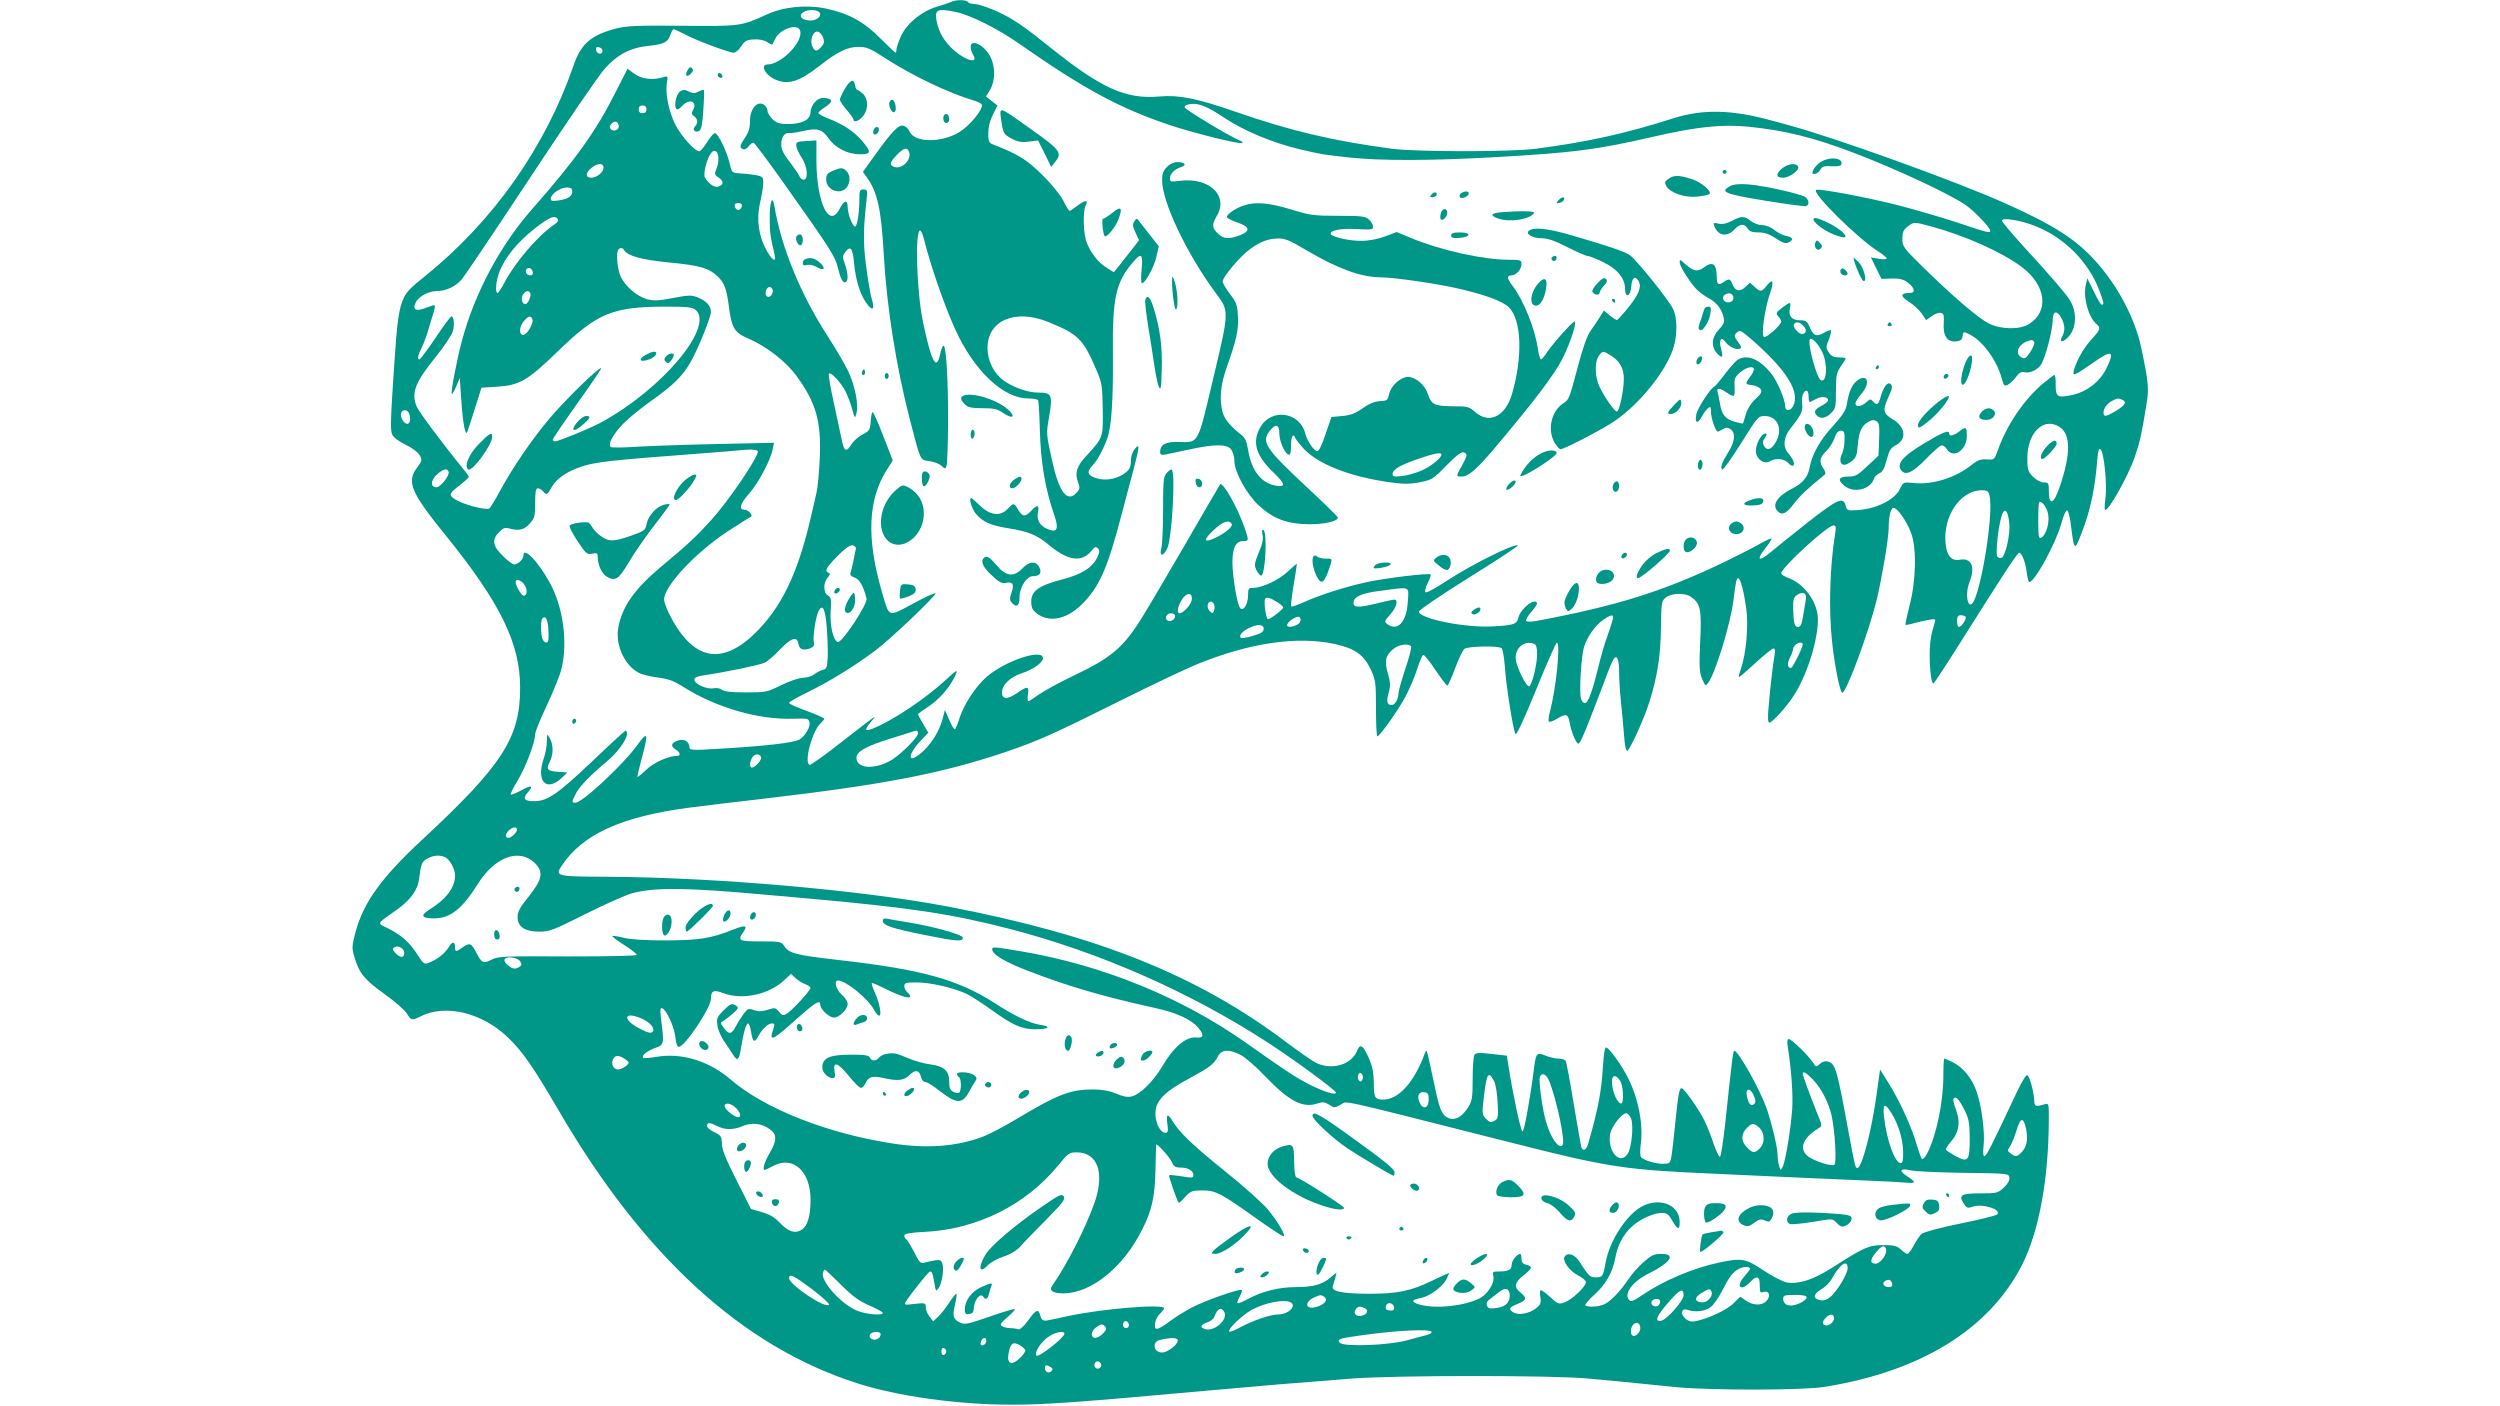 <?xml version="1.0" standalone="no"?>
<!DOCTYPE svg PUBLIC "-//W3C//DTD SVG 20010904//EN"
 "http://www.w3.org/TR/2001/REC-SVG-20010904/DTD/svg10.dtd">
<svg version="1.0" xmlns="http://www.w3.org/2000/svg"
 width="1280pt" height="720pt" viewBox="0 0 1280 720"
 preserveAspectRatio="xMidYMid meet">
<g transform="translate(0,720) scale(0.1,-0.1)"
fill="#009688" stroke="none">
<path d="M4870 7190 c-8 -4 -41 -15 -72 -24 -78 -23 -153 -84 -184 -149 -13
-29 -24 -60 -24 -69 0 -10 -2 -18 -5 -18 -2 0 -37 33 -77 73 -86 87 -164 129
-283 154 -100 20 -217 8 -303 -33 -127 -58 -134 -59 -429 -56 -225 2 -283 0
-335 -13 -133 -35 -183 -78 -222 -192 -144 -417 -410 -795 -761 -1078 -139
-113 -133 -90 -166 -597 -9 -142 -10 -194 -1 -213 7 -15 34 -35 69 -52 33 -16
64 -39 72 -54 13 -24 12 -29 -12 -61 -57 -74 -35 -127 144 -348 281 -347 382
-554 382 -780 1 -257 -91 -398 -500 -778 -211 -196 -301 -321 -343 -475 -19
-73 -19 -82 -5 -128 24 -82 51 -115 153 -188 54 -38 105 -83 115 -100 21 -35
27 -37 68 -16 129 67 321 20 454 -111 73 -71 127 -150 255 -369 433 -744 940
-1208 1525 -1396 208 -68 521 -111 795 -111 173 0 340 12 990 71 327 29 429
38 755 63 220 17 1030 17 1205 0 131 -12 184 -17 450 -44 173 -17 651 -17 760
1 496 79 848 297 1015 629 86 172 135 443 135 751 0 71 -1 73 -22 67 -47 -14
-52 -12 -53 24 -3 45 -23 117 -35 125 -6 4 -30 -36 -54 -87 -129 -275 -156
-328 -166 -328 -6 0 -8 19 -4 53 8 68 -11 213 -38 284 -24 65 -67 117 -119
144 -21 10 -41 19 -44 19 -3 0 -5 -39 -5 -87 0 -134 -35 -305 -82 -397 -11
-21 -23 -34 -28 -30 -4 5 -15 36 -25 68 -25 90 -87 226 -141 313 l-48 77 -18
-129 c-25 -182 -75 -375 -98 -375 -11 0 -11 2 -41 160 -64 350 -71 373 -110
385 -13 4 -28 0 -41 -12 -20 -18 -21 -17 -36 7 -22 35 -110 120 -123 120 -8 0
-10 -13 -6 -37 19 -119 28 -248 23 -323 -8 -108 -35 -269 -49 -295 -10 -19
-11 -19 -18 5 -4 14 -8 41 -8 60 -1 39 -30 160 -56 235 -33 95 -145 295 -165
295 -7 0 -13 -52 -48 -383 -10 -87 -21 -159 -26 -160 -5 -1 -19 29 -32 66 -12
38 -34 92 -48 121 -26 53 -100 159 -115 164 -12 4 -18 -27 -31 -153 -26 -247
-22 -230 -54 -233 -38 -5 -114 17 -125 35 -4 8 -4 39 0 68 13 98 -12 228 -63
331 -32 66 -96 155 -114 161 -7 2 -13 -32 -17 -99 -8 -129 -25 -218 -75 -392
-10 -37 -30 -45 -37 -14 -3 13 -20 114 -39 224 -18 111 -36 207 -40 213 -4 6
-21 11 -37 11 -16 0 -46 7 -66 15 -44 19 -49 13 -59 -65 -19 -152 -50 -325
-59 -323 -9 2 -50 194 -72 338 l-8 50 -79 9 c-63 7 -80 6 -87 -5 -5 -8 -9 -63
-9 -123 0 -92 -3 -114 -21 -142 -40 -66 -89 -81 -127 -41 -16 17 -30 62 -52
172 -17 82 -33 151 -35 154 -3 2 -8 -5 -11 -15 -53 -145 -134 -234 -211 -234
-44 0 -49 10 -49 85 -1 51 -7 84 -23 122 -33 74 -47 83 -64 40 -30 -70 -131
-98 -210 -58 -20 10 -87 57 -150 104 -457 345 -970 550 -1742 697 -442 83
-1179 148 -1738 151 -259 1 -266 3 -232 55 106 162 308 254 655 299 119 15
168 21 375 45 625 73 923 131 1250 242 158 54 235 88 580 260 160 80 335 163
391 186 272 111 515 147 711 104 102 -23 146 -55 182 -131 24 -52 26 -66 26
-199 0 -78 3 -142 7 -142 12 0 108 135 145 205 20 39 47 101 59 140 12 38 26
71 31 72 5 2 33 -33 62 -77 30 -44 57 -80 61 -80 4 0 22 39 40 88 18 48 39 93
48 100 17 13 169 17 189 4 7 -4 14 -46 18 -97 7 -102 42 -321 54 -343 5 -9 41
68 106 227 54 133 102 241 106 241 20 0 -3 -229 -34 -348 -8 -29 -11 -55 -6
-57 4 -3 23 4 41 15 46 28 56 25 64 -17 10 -55 35 -114 47 -110 10 3 46 92
129 312 22 61 45 116 51 123 17 21 27 -6 27 -73 0 -33 4 -98 9 -145 5 -47 12
-124 16 -173 4 -56 10 -85 17 -81 16 10 86 164 113 251 40 125 58 238 59 382
2 127 3 134 25 152 29 23 98 25 129 3 49 -34 55 -65 47 -229 -6 -129 -4 -158
10 -191 16 -37 17 -38 31 -20 38 52 114 302 129 421 11 91 16 115 24 115 12 0
29 -65 42 -156 12 -87 -1 -232 -27 -307 -8 -22 -13 -42 -11 -44 2 -1 40 31 84
72 45 41 87 75 93 75 8 0 10 -10 6 -32 -8 -43 -23 -173 -31 -270 -5 -53 -3
-78 4 -78 15 0 91 84 128 143 75 117 134 328 118 416 -15 81 -77 156 -149 182
-20 7 -36 18 -36 24 2 30 236 245 268 245 12 0 13 -9 8 -42 -27 -166 -34 -387
-16 -551 12 -121 42 -268 53 -264 23 7 136 314 176 477 27 114 61 315 61 366
0 60 11 104 25 104 19 0 65 -65 88 -124 31 -76 28 -247 -6 -376 -13 -52 -23
-97 -21 -99 2 -2 23 2 46 9 24 6 58 14 77 17 31 5 33 4 26 -18 -18 -56 -25
-98 -25 -164 0 -76 9 -145 19 -145 3 1 67 97 141 215 210 334 289 455 298 455
14 0 33 -50 39 -102 3 -26 9 -48 13 -48 28 0 137 200 165 303 10 38 23 66 29
64 6 -2 16 -42 21 -90 16 -127 17 -126 71 24 30 87 51 192 60 302 6 72 9 86
20 75 17 -18 33 -181 24 -248 -4 -30 -5 -57 -3 -60 14 -16 118 169 154 273 26
78 33 108 60 273 12 74 9 110 -28 284 -31 147 -119 316 -233 442 -100 112
-212 184 -461 296 -252 113 -864 334 -1114 402 -16 5 -55 15 -85 23 -202 56
-351 59 -500 12 -251 -80 -447 -123 -710 -157 -125 -16 -607 -16 -730 0 -303
40 -520 91 -805 190 -195 68 -289 87 -389 78 -171 -15 -296 41 -556 249 -127
102 -184 142 -247 173 -55 28 -123 52 -150 52 -12 0 -25 5 -28 10 -7 12 -64
12 -85 0z m-686 -46 c25 -10 19 -33 -11 -45 -29 -11 -73 1 -73 20 0 23 51 38
84 25z m708 -5 c75 -15 217 -86 328 -164 329 -230 512 -329 768 -415 126 -42
363 -101 372 -92 3 2 1 7 -5 9 -55 22 -290 163 -290 174 0 9 13 15 37 17 39 3
84 -16 160 -67 104 -70 252 -132 396 -166 107 -25 111 -26 247 -41 168 -18
414 -17 745 1 405 23 525 38 815 105 221 51 352 65 489 51 182 -18 331 -55
531 -131 219 -83 495 -212 578 -269 45 -31 127 -116 127 -132 0 -14 -9 -12
-167 41 -82 27 -219 67 -304 89 -158 40 -400 86 -420 79 -29 -10 210 -247 317
-315 24 -15 44 -32 44 -36 0 -5 -18 -6 -40 -2 l-41 7 27 -55 27 -55 53 2 c39
1 60 -4 81 -20 37 -28 42 -54 11 -54 -48 0 -50 -16 -6 -44 24 -15 54 -42 67
-61 l23 -34 28 20 c15 12 36 19 46 17 16 -3 18 -11 16 -51 -5 -65 17 -99 61
-95 24 2 33 8 35 26 4 26 5 26 40 8 66 -35 137 -133 161 -224 11 -38 14 -41
31 -32 11 6 30 24 42 40 16 22 27 28 44 24 24 -6 62 10 81 35 23 29 62 176 63
234 0 46 23 50 45 7 18 -34 19 -64 4 -92 -16 -30 -2 -34 26 -8 45 42 52 122
16 188 -15 28 -102 130 -243 283 -59 65 -108 123 -108 129 0 18 93 3 170 -27
150 -59 276 -186 330 -334 22 -60 24 -69 11 -69 -5 0 -23 30 -41 68 l-33 67
-8 -35 c-14 -63 14 -165 55 -199 23 -19 20 -29 -23 -76 -41 -44 -77 -107 -92
-158 -10 -37 -3 -34 101 38 94 66 109 59 65 -31 -33 -67 -97 -118 -170 -135
-80 -18 -90 -13 -90 49 1 28 -2 52 -6 52 -4 0 -30 -20 -58 -43 -100 -85 -185
-211 -232 -342 -18 -49 -18 -50 -56 -47 -31 2 -47 -3 -79 -29 -83 -66 -199
-102 -297 -92 -52 5 -52 5 -69 -30 -27 -57 -124 -104 -222 -109 -46 -3 -50 -1
-56 22 -12 49 -40 36 -196 -86 -82 -65 -167 -133 -188 -151 -63 -53 -76 -41
-26 22 17 21 30 42 30 46 0 5 -28 -7 -62 -27 -35 -20 -114 -60 -176 -90 -313
-151 -555 -227 -970 -304 -24 -4 -45 -4 -48 1 -3 5 8 25 25 45 34 38 39 54 17
54 -24 0 -74 -49 -81 -79 -8 -37 -21 -42 -129 -48 -141 -9 -381 39 -381 76 0
8 116 86 258 175 142 88 254 162 249 164 -25 8 -242 -101 -376 -189 -50 -33
-93 -56 -98 -51 -4 4 1 25 12 47 11 21 17 41 15 44 -9 8 -233 -19 -325 -39
-114 -25 -239 -65 -319 -101 -35 -16 -67 -27 -70 -24 -3 3 3 52 12 108 10 56
17 105 17 109 0 4 -20 -13 -45 -37 -46 -44 -132 -85 -180 -85 -22 0 -25 -4
-25 -38 0 -45 -23 -83 -40 -66 -15 15 -39 155 -40 234 0 75 17 110 56 110 29
0 29 2 5 71 -34 99 -110 234 -124 219 -2 -3 -89 -151 -192 -330 -104 -179
-209 -357 -236 -396 -77 -114 -143 -168 -309 -247 -80 -38 -166 -85 -191 -103
-26 -19 -50 -34 -54 -34 -4 0 -5 16 -2 35 7 43 -2 44 -58 5 -48 -33 -75 -31
-75 5 0 39 44 80 104 99 54 17 106 54 106 76 0 51 -192 -12 -289 -96 -54 -47
-114 -138 -137 -207 -9 -29 -20 -56 -24 -60 -4 -4 -17 16 -29 45 l-23 53 -12
-46 c-17 -64 -59 -131 -108 -173 -74 -63 -74 -11 0 66 l35 37 -27 45 c-14 24
-26 47 -26 49 0 3 23 19 50 37 53 34 106 92 134 147 25 50 20 49 -36 -3 -105
-98 -273 -211 -376 -253 -44 -18 -48 -10 -17 28 15 17 25 31 23 31 -2 0 -76
-56 -164 -125 -87 -69 -163 -123 -169 -121 -30 10 13 173 56 212 10 9 19 20
19 24 0 4 -40 22 -90 40 -49 18 -90 36 -90 41 0 5 42 29 93 54 108 52 240 133
347 213 78 58 310 279 310 294 0 5 -52 -18 -114 -52 -133 -71 -121 -76 -162
64 -78 271 -70 468 26 620 l31 48 -48 124 c-26 68 -51 124 -55 124 -4 0 -8
-21 -10 -47 -3 -44 -6 -49 -42 -68 -22 -11 -48 -35 -59 -53 -23 -39 -36 -32
-47 25 -4 21 -23 104 -40 186 -18 81 -30 150 -26 154 10 10 62 -45 85 -91 11
-22 27 -63 34 -91 14 -49 14 -50 22 -20 12 43 -8 143 -43 216 -17 35 -63 114
-102 174 -141 218 -239 456 -275 669 -10 62 -25 24 -24 -64 0 -68 3 -92 25
-184 11 -47 -17 -27 -48 35 -34 68 -44 145 -29 218 20 93 24 132 13 143 -9 9
-46 16 -121 21 -33 2 -35 5 -46 53 -13 57 -56 146 -73 152 -7 2 -24 -17 -39
-42 -16 -25 -33 -47 -40 -50 -19 -8 -95 75 -126 137 -33 68 -51 157 -43 210 7
39 6 39 -21 31 -52 -16 -111 -8 -146 19 l-34 25 -59 -116 c-102 -203 -204
-346 -429 -602 -164 -186 -293 -428 -359 -671 -27 -99 -59 -269 -53 -276 3 -2
13 15 23 39 l18 43 8 -115 c8 -120 21 -187 31 -160 3 8 21 62 39 120 l33 105
80 5 c117 8 156 31 316 186 199 192 276 223 543 224 116 0 143 -3 158 -17 96
-86 -171 -405 -483 -575 -51 -29 -220 -98 -238 -98 -6 0 -11 4 -11 9 0 5 57
89 126 186 70 97 124 178 122 180 -9 9 -190 -168 -269 -263 -90 -108 -184
-246 -250 -367 -23 -44 -48 -83 -53 -88 -18 -12 -147 23 -183 51 -26 20 -23
26 35 71 23 18 42 36 42 39 0 4 -11 21 -25 37 -104 127 -230 296 -241 322 -30
71 -10 124 101 261 41 50 78 108 84 127 9 35 5 75 -8 75 -4 0 -41 -49 -81
-110 -41 -60 -78 -110 -82 -110 -13 0 -9 18 10 58 10 20 27 64 36 97 10 33 22
73 27 89 5 16 7 31 5 33 -2 2 -22 -4 -45 -13 -52 -21 -72 -9 -51 30 16 30 66
56 109 56 43 0 91 22 122 56 15 16 173 252 353 524 179 272 351 523 381 557
66 74 133 109 225 118 80 9 99 18 112 56 5 16 13 29 17 29 5 0 29 -11 54 -24
58 -32 231 -96 254 -96 10 1 27 15 38 33 17 27 27 33 63 35 28 2 53 -3 69 -13
13 -9 26 -15 27 -13 1 2 8 16 16 31 24 49 113 78 126 42 21 -54 -94 -175 -166
-175 -42 0 -9 -60 46 -80 63 -25 119 -6 220 73 93 73 143 97 200 97 41 0 60
-8 138 -59 136 -88 325 -178 450 -215 22 -6 41 -16 43 -22 8 -23 -63 -109
-116 -141 -92 -55 -227 -54 -253 2 -6 14 -20 28 -32 31 -24 8 -58 -27 -149
-154 l-59 -82 21 -29 c54 -76 73 -163 86 -396 15 -266 63 -570 134 -845 56
-215 51 -204 99 -211 23 -3 50 -13 61 -23 20 -18 21 -18 27 -1 4 10 8 113 8
229 1 214 -10 386 -23 386 -5 0 -12 -19 -17 -42 -19 -92 -46 -41 -89 167 -32
158 -41 465 -14 465 5 0 13 -19 19 -42 35 -140 107 -347 162 -467 96 -210 245
-351 372 -351 25 0 47 -4 51 -9 3 -6 7 -74 9 -153 5 -171 27 -300 76 -442 21
-63 12 -84 -31 -67 -43 16 -62 46 -55 86 8 41 -2 44 -34 10 -31 -33 -45 -32
-67 5 -21 36 -23 37 -53 5 -38 -40 -89 -35 -141 15 -23 22 -44 40 -46 40 -14
0 2 -54 23 -80 37 -43 74 -60 169 -75 102 -17 144 -34 204 -84 102 -85 171
-93 223 -27 13 17 19 18 29 9 10 -10 10 -20 -3 -47 -26 -53 -78 -86 -180 -113
-118 -30 -158 -59 -158 -113 0 -30 6 -43 26 -59 68 -54 164 -31 246 58 82 88
121 180 193 456 20 77 48 181 61 230 29 111 30 128 4 96 -12 -14 -20 -38 -20
-61 0 -30 -6 -43 -26 -59 -40 -32 -97 -44 -145 -31 -51 14 -58 32 -26 66 26
27 56 83 76 139 22 62 31 197 29 425 -3 297 14 374 104 479 42 49 51 41 43
-39 -4 -39 -3 -70 2 -70 17 0 62 83 74 136 l12 53 -44 56 c-24 31 -50 64 -57
73 -11 15 -14 15 -22 2 -13 -20 -12 -27 6 -66 l16 -34 -41 -53 c-22 -28 -51
-65 -64 -81 l-24 -30 -37 23 c-43 27 -77 70 -101 126 -19 46 -22 162 -6 194
16 29 -3 28 -45 -4 -18 -14 -35 -25 -38 -25 -3 0 -18 24 -32 53 -16 30 -60 85
-108 132 -78 77 -121 104 -248 154 -25 9 -28 15 -28 59 0 31 8 65 24 95 l23
47 -30 23 -29 23 21 34 c27 45 28 118 2 169 -31 60 -101 95 -101 51 0 -11 5
-29 12 -40 30 -48 -34 -33 -97 22 -50 44 -79 93 -90 152 -11 57 5 64 97 45z
m-678 -131 c8 -22 6 -32 -9 -48 -23 -26 -33 -25 -46 3 -14 31 4 80 28 75 10
-2 22 -15 27 -30z m-1129 -68 c0 -22 -29 -18 -33 3 -3 14 1 18 15 15 10 -2 18
-10 18 -18z m225 -300 c0 -13 -7 -20 -20 -20 -13 0 -20 7 -20 20 0 13 7 20 20
20 13 0 20 -7 20 -20z m-142 -83 c4 -21 -25 -34 -40 -19 -8 8 -8 16 2 27 16
19 34 15 38 -8z m1487 -137 c12 -39 -36 -87 -75 -75 -28 9 -25 24 12 62 37 38
54 41 63 13z m-977 -24 c2 -16 -2 -42 -9 -59 -12 -28 -11 -32 9 -45 28 -18 28
-39 1 -47 -21 -7 -52 14 -70 47 -10 19 11 99 33 126 16 19 33 9 36 -22z m-588
-55 c0 -22 -35 -51 -62 -51 -30 0 -32 22 -4 47 34 29 66 31 66 4z m-160 -120
c0 -26 -19 -39 -68 -47 -34 -5 -42 -4 -42 9 0 23 48 57 81 57 22 0 29 -5 29
-19z m868 -78 c-2 -10 -10 -18 -18 -18 -8 0 -16 8 -18 18 -2 12 3 17 18 17 15
0 20 -5 18 -17z m-942 -65 c4 -7 -2 -18 -17 -27 -79 -52 -201 -192 -255 -296
-16 -30 -32 -55 -36 -55 -15 0 -8 69 12 116 33 75 88 142 174 211 79 62 108
74 122 51z m7034 -38 c174 -48 356 -129 459 -205 127 -94 145 -230 38 -295
-47 -29 -143 -27 -205 4 -54 28 -174 130 -332 284 -105 103 -110 110 -110 149
0 33 5 46 26 62 33 26 32 26 124 1z m-6695 -120 c19 -31 90 -50 232 -64 156
-15 201 -28 246 -70 35 -32 47 -64 59 -156 14 -110 28 -133 101 -164 89 -38
190 -116 243 -188 102 -139 130 -235 121 -426 -3 -70 -10 -147 -16 -172 -5
-25 -20 -85 -31 -135 -66 -283 -150 -456 -283 -586 -175 -171 -322 -139 -441
98 -14 29 -26 62 -26 73 0 69 158 238 325 349 59 38 112 72 118 74 16 5 -10
37 -30 37 -32 0 -24 31 21 81 48 54 111 171 122 229 l7 33 -319 -7 c-175 -4
-361 -11 -412 -15 -51 -3 -98 -3 -104 0 -19 12 11 67 66 123 28 28 95 82 149
120 105 75 150 119 191 189 37 62 106 234 106 260 -1 31 -21 54 -65 73 -35 14
-45 14 -131 -2 -77 -15 -100 -15 -134 -5 -50 15 -105 62 -131 112 -18 37 -27
128 -12 142 9 10 21 9 28 -3z m-467 -113 c2 -10 -3 -17 -12 -17 -18 0 -29 16
-21 31 9 14 29 6 33 -14z m1226 -86 c9 -14 -4 -41 -20 -41 -8 0 -14 8 -14 18
0 29 22 43 34 23z m-1240 -20 c10 -15 -13 -63 -27 -58 -17 5 -21 35 -7 52 14
17 26 19 34 6z m12 -136 c8 -19 -28 -80 -47 -80 -22 0 -22 39 1 68 24 30 38
34 46 12z m2642 -14 c153 -62 178 -87 245 -244 29 -67 31 -82 33 -202 2 -145
3 -144 -82 -237 -51 -54 -62 -88 -45 -135 11 -30 10 -37 -5 -54 -50 -56 -92
-1 -129 170 -28 126 -28 135 -15 209 21 123 17 132 -57 132 -52 0 -132 29
-179 65 -46 35 -77 98 -78 160 -2 144 141 206 312 136z m5047 -102 c4 -5 -5
-28 -19 -50 -23 -34 -29 -38 -46 -29 -35 19 -18 65 30 83 23 8 28 8 35 -4z
m449 -295 c27 -10 18 -28 -29 -57 -54 -32 -65 -33 -65 -9 0 22 18 46 45 60 24
13 28 14 49 6z m-8770 -70 c11 -28 6 -54 -9 -54 -18 0 -38 37 -31 56 7 19 32
18 40 -2z m8451 -70 c58 -38 58 -140 0 -309 -30 -88 -55 -96 -55 -19 0 41 -2
44 -26 44 -15 0 -38 12 -55 29 -26 27 -29 36 -29 96 0 130 84 212 165 159z
m-6665 -126 c0 -32 -147 -249 -237 -349 -74 -82 -118 -124 -261 -243 -135
-113 -200 -207 -217 -314 -14 -87 34 -190 106 -227 16 -9 60 -19 97 -24 55 -7
82 -17 134 -50 164 -103 379 -166 556 -161 78 2 79 2 86 -16 8 -21 -19 -70
-50 -90 -26 -17 -182 -35 -436 -49 -112 -7 -128 -5 -128 8 0 31 -28 47 -60 35
-35 -12 -38 -28 -10 -46 23 -14 27 -32 7 -32 -43 0 -120 -34 -158 -71 -23 -22
-43 -38 -45 -37 -2 2 8 44 21 93 36 131 32 145 -20 73 -71 -100 -283 -298
-319 -298 -20 0 -20 3 3 48 19 37 76 95 161 166 51 42 100 110 100 138 0 10
-3 18 -6 18 -3 0 -81 -71 -173 -159 -175 -166 -227 -202 -293 -203 -52 -1 -64
12 -38 42 33 38 23 43 -30 14 -28 -15 -52 -25 -55 -22 -3 3 13 35 35 71 41 68
90 197 90 238 0 12 27 79 61 150 33 71 67 154 74 186 33 135 8 317 -61 441
-59 108 -134 185 -134 138 0 -19 -28 -46 -47 -46 -9 0 -35 20 -59 44 -52 51
-57 84 -18 122 20 21 30 24 52 18 48 -13 76 -7 104 25 25 28 28 38 28 106 0
57 3 75 14 75 7 0 19 -7 26 -15 18 -22 23 -19 44 20 23 42 75 79 147 104 75
26 146 34 639 71 80 6 156 12 170 14 63 7 100 5 100 -6z m-1583 -104 c6 -18
-42 -79 -62 -79 -34 0 -30 39 6 69 31 26 49 30 56 10z m7889 -120 c25 -99 -54
-559 -96 -559 -22 0 -25 69 -6 116 31 77 9 125 -51 113 -47 -9 -73 31 -73 112
0 131 86 244 187 244 27 0 34 -5 39 -26z m290 -66 c11 -21 15 -46 11 -75 -5
-46 -35 -92 -47 -73 -5 9 -6 132 -1 173 2 17 22 5 37 -25z m-188 -81 c4 -56
-19 -160 -39 -173 -6 -3 -16 -1 -22 5 -12 12 5 168 24 217 14 39 31 17 37 -49z
m-3982 1 c9 -14 -34 -49 -88 -74 -56 -25 -58 -9 -5 41 46 44 79 56 93 33z
m-1924 -128 c-2 -7 -7 -34 -12 -59 -5 -25 -11 -53 -15 -62 -5 -12 1 -19 20
-26 26 -8 46 -45 62 -108 6 -27 -125 -226 -147 -222 -23 4 -42 84 -37 160 4
59 2 69 -14 78 -24 13 -25 66 -1 92 12 15 14 21 5 24 -23 8 -14 27 45 86 38
39 64 57 77 55 11 -2 19 -10 17 -18z m-1696 -185 c16 -25 13 -55 -5 -55 -11 0
-41 51 -41 70 0 19 30 10 46 -15z m4522 -85 c-5 -102 -51 -154 -103 -117 -19
14 -18 16 13 51 32 36 43 76 21 76 -6 0 -50 -9 -96 -21 -88 -21 -113 -20 -113
4 0 32 40 50 137 62 160 21 146 26 141 -55z m2038 11 c-2 -14 -7 -44 -11 -66
-9 -61 -15 -75 -30 -75 -17 0 -22 20 -24 92 -1 47 2 59 20 72 30 20 51 10 45
-23z m-3144 -1 c-2 -24 -43 -70 -63 -70 -15 0 -10 33 11 68 24 40 56 41 52 2z
m434 -11 c19 -11 34 -24 34 -29 0 -10 -65 -60 -78 -60 -10 0 -22 88 -15 103 7
12 24 8 59 -14z m-320 -14 c4 -8 3 -23 0 -32 -6 -15 -8 -15 -23 -1 -16 17 -12
48 7 48 6 0 13 -7 16 -15z m-1983 -116 c4 -52 6 -121 5 -154 -3 -51 -6 -60
-23 -64 -11 -2 -31 -12 -44 -22 -13 -11 -39 -19 -58 -19 -19 0 -68 -16 -111
-37 -74 -37 -81 -38 -183 -38 -74 0 -111 4 -122 13 -10 8 -27 11 -44 8 -33 -7
-98 22 -98 44 0 10 14 17 40 21 128 19 294 54 320 66 17 8 53 40 81 70 55 58
86 67 92 26 4 -27 25 -35 58 -23 20 8 25 15 21 31 -7 25 10 134 24 161 21 38
34 12 42 -83z m1780 65 c11 -11 -5 -34 -24 -34 -18 0 -26 20 -12 33 8 9 28 9
36 1z m641 -42 c-12 -18 -64 -30 -64 -13 0 18 53 52 64 41 7 -7 7 -16 0 -28z
m1603 16 c-3 -13 -14 -49 -26 -81 -12 -31 -33 -103 -47 -160 -32 -131 -53
-187 -70 -187 -8 0 -17 12 -20 26 -9 36 2 214 16 261 16 52 59 113 99 140 43
29 55 29 48 1z m1807 14 c6 -11 -21 -52 -35 -52 -5 0 -9 14 -9 30 0 23 5 30
19 30 11 0 22 -4 25 -8z m-7256 -70 c2 -49 0 -62 -11 -62 -8 0 -17 10 -21 23
-8 30 -8 92 1 101 17 17 28 -5 31 -62z m3662 8 c0 -15 -12 -23 -56 -36 -30 -9
-58 -13 -61 -10 -11 11 6 33 39 49 46 23 78 22 78 -3z m1384 -76 c11 -4 16
-19 16 -53 0 -50 -23 -148 -39 -164 -13 -13 -71 104 -71 145 0 54 47 90 94 72z
m1376 -3 c0 -17 -52 -121 -60 -121 -18 0 -21 21 -6 52 9 17 16 36 16 43 0 6 5
16 12 23 14 14 38 16 38 3z m-2005 -11 c3 -5 -10 -57 -30 -115 -19 -58 -35
-115 -35 -126 0 -28 -18 -59 -35 -59 -23 0 -28 19 -15 64 10 35 9 52 -4 98
-19 64 -12 94 30 127 28 22 78 28 89 11z m-2525 -445 c0 -22 -100 -120 -147
-143 -85 -44 -168 -35 -168 18 0 32 47 59 179 100 56 17 106 33 111 35 20 7
25 5 25 -10z m-803 -122 c5 -13 -31 -53 -47 -53 -13 0 -13 26 1 51 11 21 40
22 46 2z m-1262 -393 c-10 -11 -24 -20 -32 -20 -21 0 -15 27 9 44 30 22 48 3
23 -24z m-354 -120 c24 -13 49 -61 49 -93 0 -61 -46 -122 -134 -176 -46 -29
-36 -44 29 -43 82 1 142 49 224 180 84 133 207 179 285 107 52 -48 45 -86 -33
-183 -39 -48 -51 -71 -51 -97 0 -50 37 -75 111 -75 53 0 73 8 236 90 98 49
205 97 238 106 117 32 279 30 685 -7 58 -5 155 -14 215 -19 534 -48 736 -79
1035 -156 461 -120 920 -322 1320 -581 140 -91 349 -245 350 -257 0 -15 -59 3
-133 40 -69 35 -116 65 -322 211 -335 237 -740 402 -1161 473 -138 23 -144 23
-144 10 0 -26 61 -63 179 -109 203 -79 388 -133 651 -191 112 -24 189 -59 225
-102 31 -36 28 -54 -8 -50 -53 7 -119 -49 -177 -149 -45 -76 -114 -144 -157
-153 -20 -5 -45 0 -79 15 -34 14 -70 21 -119 21 -115 0 -182 -26 -393 -153
-62 -37 -138 -77 -170 -89 -133 -50 -285 -62 -460 -35 -335 51 -657 178 -830
327 -112 96 -251 139 -380 117 -35 -6 -66 -8 -69 -5 -11 11 21 36 63 51 44 15
45 21 29 144 -6 50 -5 63 5 59 22 -7 63 -97 68 -149 3 -29 9 -49 17 -49 31 0
165 200 165 246 0 42 14 48 64 29 96 -37 235 -7 313 68 l33 31 22 -21 c13 -12
35 -26 51 -32 15 -6 27 -14 27 -19 0 -13 -99 -121 -123 -133 -17 -10 -24 -8
-39 11 -17 21 -21 22 -57 10 -29 -9 -47 -10 -70 -2 -29 10 -33 9 -55 -21 -13
-18 -31 -47 -40 -64 -20 -40 -35 -41 -60 -6 -19 26 -19 27 -1 37 10 6 32 23
49 38 26 23 29 29 16 38 -23 15 -29 13 -67 -25 -31 -31 -35 -40 -30 -74 2 -21
17 -55 31 -77 15 -21 36 -54 48 -72 24 -39 32 -32 43 38 11 71 25 120 35 120
5 0 12 -20 16 -45 7 -50 17 -56 35 -23 19 37 51 68 70 68 16 0 17 -4 8 -30
-23 -66 -4 -58 106 41 109 97 135 114 135 84 0 -23 46 -65 70 -65 27 0 70 43
70 70 0 12 -13 33 -30 47 -29 24 -42 73 -20 73 41 0 156 -94 186 -152 8 -15
19 -28 25 -28 15 0 3 62 -22 119 -11 24 -18 46 -15 48 2 2 34 -12 72 -31 75
-37 124 -52 124 -37 0 5 -7 14 -15 21 -8 7 -15 21 -15 31 0 17 8 19 63 19 73
0 195 -29 259 -60 24 -12 80 -49 125 -81 108 -78 154 -99 225 -99 69 0 84 15
23 23 -50 7 -132 46 -232 111 -189 121 -372 172 -793 220 -227 26 -260 34
-285 73 -15 22 -21 23 -120 23 -113 0 -120 4 -89 48 23 34 11 37 -48 14 -118
-47 -176 -56 -348 -57 -108 0 -183 5 -218 14 -29 7 -55 11 -57 9 -3 -2 24 -23
60 -46 36 -23 65 -45 65 -51 0 -5 -137 -8 -352 -8 -325 2 -356 1 -390 -16 -43
-22 -52 -18 -78 33 -26 51 -35 55 -69 31 -36 -26 -41 -26 -41 -2 0 32 -15 32
-33 1 -19 -32 -60 -64 -101 -79 -24 -10 -28 -7 -59 42 -40 62 -81 99 -151 134
-57 29 -63 18 48 97 68 48 106 101 112 158 9 75 14 87 42 102 32 18 66 20 93
6z m-211 -490 c0 -26 -22 -25 -46 1 -15 17 -16 22 -4 29 19 12 50 -6 50 -30z
m594 -43 c8 -14 8 -20 -4 -27 -22 -14 -35 -12 -60 8 -14 11 -20 24 -16 31 11
17 67 9 80 -12z m619 -291 c45 -19 74 -53 58 -69 -9 -9 -24 -5 -69 18 -87 46
-78 89 11 51z m3069 -187 c22 -11 80 -61 127 -111 121 -126 191 -163 265 -138
29 9 39 8 61 -6 26 -17 29 -17 59 0 37 20 -49 39 856 -190 525 -133 591 -143
1070 -164 129 -6 325 -15 435 -20 110 -5 265 -12 345 -15 80 -3 164 -8 188
-10 23 -3 42 -1 42 3 0 4 -16 17 -36 30 -44 29 -37 42 18 30 24 -6 147 -11
273 -13 227 -3 230 -3 233 -24 2 -14 -8 -32 -28 -51 -31 -29 -36 -30 -121 -30
-99 0 -113 -9 -84 -53 14 -23 20 -24 46 -15 50 17 150 -15 124 -40 -5 -6 -91
-27 -190 -47 -99 -20 -187 -44 -196 -52 -9 -8 -27 -34 -40 -59 -13 -24 -28
-44 -33 -44 -5 0 -21 10 -34 23 -20 18 -35 22 -90 22 -74 0 -96 -10 -265 -118
-95 -60 -170 -84 -230 -73 -19 4 -72 31 -117 61 -93 62 -111 65 -227 41 -133
-28 -285 -92 -395 -167 -47 -32 -58 -36 -68 -24 -27 33 20 95 104 136 111 56
138 99 62 99 -36 0 -50 -6 -90 -41 -26 -23 -61 -62 -78 -88 -41 -61 -87 -109
-120 -127 -28 -15 -90 -19 -101 -7 -4 3 17 28 45 53 59 53 93 112 108 188 12
66 39 118 82 159 40 39 112 72 155 73 27 0 36 -6 55 -40 28 -48 38 -50 38 -7
0 86 -97 128 -190 82 -80 -41 -168 -175 -189 -288 -13 -73 -16 -77 -51 -77
-29 0 -36 6 -83 80 -24 37 -57 49 -75 28 -16 -20 22 -75 69 -99 22 -11 39 -26
39 -34 0 -22 -72 -90 -109 -103 -30 -11 -35 -9 -75 28 -24 22 -46 37 -49 34
-3 -3 -3 -20 0 -38 4 -27 0 -37 -22 -54 -34 -27 -86 -37 -114 -23 -30 17 -26
27 19 45 46 18 50 31 15 58 -35 28 -31 51 15 88 47 37 49 46 15 54 -18 5 -25
13 -25 31 0 14 -3 25 -7 25 -16 0 -43 -35 -43 -55 0 -26 -17 -35 -66 -35 -32
0 -34 -2 -28 -25 8 -32 -28 -90 -69 -112 -79 -40 -226 -56 -310 -32 -44 12
-41 24 7 33 44 8 111 57 131 95 8 17 15 32 15 33 0 2 -38 -15 -85 -38 -112
-55 -183 -69 -335 -68 -133 1 -186 13 -176 40 3 9 9 28 13 42 l6 27 -32 -27
c-41 -35 -89 -48 -176 -48 -85 0 -171 -21 -242 -59 -29 -16 -54 -26 -57 -23
-3 2 2 18 11 33 9 16 14 31 11 34 -9 9 -186 -53 -257 -90 -36 -19 -90 -53
-120 -76 -33 -25 -57 -37 -63 -31 -13 13 0 57 23 78 10 9 19 21 19 26 0 23
-316 -2 -495 -41 -49 -11 -94 -20 -100 -21 -23 -5 -33 1 -39 25 -9 36 -22 31
-62 -26 -24 -32 -42 -48 -51 -45 -8 3 -27 6 -41 6 -15 0 -34 5 -42 10 -12 7
-7 16 28 46 24 20 41 39 38 41 -3 3 -61 -14 -129 -38 -109 -38 -128 -42 -151
-31 -36 16 -41 36 -26 94 6 27 10 51 7 54 -2 3 -18 -17 -36 -44 -17 -26 -42
-59 -57 -73 l-26 -24 -19 24 c-10 13 -19 34 -19 47 0 23 -2 24 -57 18 -47 -6
-55 -5 -48 7 21 36 119 159 127 159 10 0 14 -11 23 -65 6 -37 8 -38 20 -21 18
24 29 97 20 126 -6 18 -13 21 -38 17 -18 -3 -42 -8 -54 -12 -19 -6 -26 1 -52
53 -17 33 -35 63 -41 67 -5 3 -10 12 -10 19 0 10 29 15 108 19 266 14 514 138
679 339 51 63 58 68 95 68 107 0 145 -103 93 -255 -44 -127 -142 -320 -217
-427 -19 -26 2 -40 59 -40 142 2 306 135 401 327 50 99 65 167 68 305 2 69 3
127 3 129 2 12 71 -65 81 -89 10 -23 18 -28 46 -28 37 0 64 -16 64 -38 0 -16
-5 -16 -72 -5 -27 4 -50 6 -52 4 -4 -4 41 -133 49 -141 2 -2 17 11 33 30 28
30 35 33 89 33 68 0 94 -14 286 -151 65 -46 123 -84 128 -84 16 0 -28 75 -80
138 -28 33 -126 121 -220 196 -163 131 -234 199 -269 258 -24 40 -32 34 -25
-17 5 -36 3 -45 -9 -45 -35 0 -63 77 -48 131 14 49 60 89 170 148 105 57 126
73 146 113 18 35 57 37 116 7z m-3147 -25 c17 -12 17 -16 5 -28 -8 -8 -25 -17
-37 -20 -28 -9 -49 24 -33 53 11 21 32 19 65 -5z m3771 -100 c-5 -13 -10 -14
-18 -6 -6 6 -8 18 -4 28 5 13 10 14 18 6 6 -6 8 -18 4 -28z m2306 -1 c44 -46
82 -120 97 -190 17 -84 25 -239 13 -247 -16 -10 -113 23 -139 47 -44 39 -20
94 61 142 16 9 15 15 -10 75 -33 82 -74 193 -74 202 0 16 17 7 52 -29z m-1632
-9 c8 -16 16 -66 18 -111 4 -74 2 -82 -17 -92 -17 -9 -24 -8 -41 9 -23 23 -24
26 -9 142 12 94 22 105 49 52z m283 -1 c39 -101 83 -311 67 -327 -20 -20 -61
38 -85 123 -18 59 -38 209 -31 227 10 26 34 14 49 -23z m361 5 c18 -25 22
-118 6 -118 -15 0 -37 41 -44 83 -11 58 10 76 38 35z m686 -79 c10 -22 10 -33
1 -42 -15 -15 -29 0 -37 41 -9 43 19 44 36 1z m-1665 -19 c0 -44 -29 -54 -46
-16 -16 33 -5 58 23 54 19 -2 23 -9 23 -38z m2740 -47 c26 -51 29 -69 30 -150
0 -117 -8 -127 -71 -93 -25 14 -48 29 -51 33 -2 4 9 23 26 42 40 46 49 96 28
156 -20 57 -21 69 -4 69 8 0 27 -26 42 -57z m-6288 5 c24 -23 31 -48 12 -48
-19 0 -69 41 -69 56 0 21 31 17 57 -8z m5917 -27 c35 -55 59 -133 60 -199 1
-43 -3 -57 -13 -57 -29 0 -72 118 -85 238 -7 68 4 73 38 18z m-1333 -28 c14
-36 3 -150 -17 -180 -40 -62 -106 13 -90 102 8 39 60 105 82 105 8 0 19 -12
25 -27z m2023 -55 c10 -54 3 -91 -24 -118 -24 -24 -30 -24 -55 -6 -18 13 -18
15 -3 38 9 14 24 51 33 82 20 67 36 68 49 4z m-6703 17 c39 -21 86 -21 133 0
46 19 96 14 138 -17 37 -25 36 -59 -2 -123 -26 -44 -38 -85 -25 -85 2 0 23 9
45 21 101 53 190 -28 190 -173 0 -83 -15 -135 -45 -154 -34 -22 -69 -11 -113
36 -26 28 -53 43 -92 54 l-55 16 -74 147 c-55 108 -75 158 -75 187 -1 37 -4
42 -38 59 -21 9 -38 24 -38 32 0 19 13 19 51 0z m5349 -25 c16 -30 12 -68 -10
-90 -26 -26 -36 -25 -65 5 -32 31 -32 69 0 101 20 20 29 23 45 14 11 -6 24
-19 30 -30z m636 -604 c9 -24 -27 -76 -53 -76 -30 0 -29 21 3 59 28 34 42 38
50 17z m-196 -99 c0 -30 -58 -125 -92 -150 -18 -14 -34 -18 -52 -13 -36 9 -32
30 9 55 20 11 44 35 53 52 42 77 82 104 82 56z m-500 -4 c0 -3 -14 -21 -30
-40 -45 -51 -17 -78 30 -28 35 37 50 32 50 -16 0 -36 2 -40 20 -34 28 9 37
-20 15 -45 -23 -26 -69 -25 -106 1 l-29 20 -34 -34 c-32 -32 -126 -77 -192
-91 -22 -5 -37 -2 -54 12 -30 25 -21 57 12 45 38 -13 87 -7 116 14 15 11 40
47 57 80 40 78 56 99 89 117 26 13 56 12 56 -1z m-4654 -81 c60 -60 95 -85
147 -107 37 -16 67 -33 67 -37 0 -14 -74 -9 -123 8 -83 28 -200 156 -183 200
3 8 7 14 9 14 2 0 40 -35 83 -78z m-149 -22 c51 -39 91 -75 88 -80 -15 -24
-205 102 -205 136 0 25 22 15 117 -56z m5531 27 c2 -11 -3 -17 -17 -17 -25 0
-38 19 -20 31 19 12 33 6 37 -14z m-1958 -61 c0 -36 -23 -57 -68 -63 -34 -5
-43 -2 -49 12 -4 13 0 23 16 34 12 9 34 26 49 38 31 24 52 15 52 -21z m890 1
c-1 -27 -87 -125 -114 -129 -36 -6 -27 21 34 91 61 71 80 80 80 38z m143 19
c9 -24 -22 -57 -51 -54 -38 4 -38 25 0 48 39 24 44 24 51 6z m-1984 -25 c22
-14 6 -38 -34 -51 -63 -21 -72 25 -10 50 26 11 28 11 44 1z m2471 -4 c0 -8
-17 -22 -39 -31 -45 -21 -81 -9 -81 24 0 18 7 20 60 20 44 0 60 -4 60 -13z
m-750 -21 c0 -8 -5 -18 -10 -21 -17 -11 -40 3 -34 20 8 19 44 20 44 1z m-1896
-2 c40 -16 -5 -64 -60 -64 -39 0 -129 -31 -194 -66 -28 -15 -53 -25 -56 -22
-11 11 65 84 115 112 66 35 158 54 195 40z m534 -27 c2 -11 -3 -17 -16 -17
-24 0 -32 8 -25 26 7 20 37 13 41 -9z m-154 -3 c25 -10 19 -33 -10 -40 -30 -8
-49 12 -32 33 12 15 19 16 42 7z m-716 -21 c22 -38 -51 -103 -98 -88 -28 9
-25 21 10 34 17 5 33 18 37 28 15 43 36 54 51 26z m3122 -33 c0 -24 -37 -47
-53 -31 -7 7 -5 16 8 31 23 25 45 26 45 0z m-3610 -36 c0 -8 -7 -14 -15 -14
-15 0 -21 21 -9 33 10 9 24 -2 24 -19z m2618 -8 c4 -20 -15 -46 -34 -46 -8 0
-14 10 -14 23 0 42 41 62 48 23z m-2740 2 c9 -9 7 -17 -10 -35 -12 -13 -30
-23 -40 -23 -26 0 -23 35 4 54 27 19 31 19 46 4z m1672 -28 c0 -5 -12 -12 -27
-16 -16 -4 -59 -15 -98 -26 -89 -26 -327 -35 -345 -13 -16 19 -7 22 116 39
177 25 354 33 354 16z m-2822 -17 c-4 -20 -35 -30 -50 -15 -15 15 0 32 28 32
19 0 25 -5 22 -17z m942 8 c0 -19 -132 -123 -143 -112 -14 14 22 71 63 98 33
23 80 31 80 14z m-400 -35 c0 -16 -18 -31 -27 -22 -8 8 5 36 17 36 5 0 10 -6
10 -14z m980 1 c0 -16 -24 -39 -57 -56 -31 -16 -65 2 -61 32 2 15 12 24 33 28
53 12 85 10 85 -4z m-780 -52 c0 -6 -13 -24 -29 -39 -40 -39 -66 -30 -58 20 9
56 23 67 58 47 16 -10 29 -22 29 -28z m-405 -5 c0 -7 -6 -15 -12 -17 -8 -3
-13 4 -13 17 0 13 5 20 13 18 6 -3 12 -11 12 -18z m791 -61 c10 -17 -13 -36
-27 -22 -12 12 -4 33 11 33 5 0 12 -5 16 -11z m-256 -19 c11 -7 12 -12 3 -21
-13 -13 -33 -4 -33 17 0 16 9 18 30 4z"/>
<path d="M3520 6840 c-15 -28 -4 -39 17 -17 13 12 14 20 6 28 -8 8 -14 5 -23
-11z"/>
<path d="M3676 6822 c-3 -6 -1 -14 5 -17 15 -10 25 3 12 16 -7 7 -13 7 -17 1z"/>
<path d="M4326 6746 c-14 -24 -26 -50 -26 -56 0 -7 16 -30 35 -53 19 -22 35
-44 35 -49 0 -18 30 -7 49 18 28 35 27 87 -1 114 -12 11 -25 20 -29 20 -4 0
-9 10 -11 22 -5 37 -24 31 -52 -16z"/>
<path d="M3483 6732 c-25 -16 -36 -92 -14 -92 4 0 16 9 26 20 34 37 77 20 54
-22 -9 -17 -9 -24 5 -33 19 -14 21 -36 4 -53 -16 -16 2 -34 22 -22 11 7 17 37
21 107 4 54 5 100 3 102 -2 2 -15 -1 -28 -8 -17 -10 -29 -10 -44 -2 -24 13
-33 13 -49 3z"/>
<path d="M4172 6677 c-12 -13 -22 -35 -22 -50 0 -39 -40 -61 -111 -62 -47 0
-62 4 -83 24 -14 14 -26 32 -26 41 0 9 -5 21 -12 28 -34 34 -78 -9 -78 -77 0
-35 -7 -58 -25 -85 -29 -43 -30 -52 -10 -60 8 -3 21 4 29 16 8 11 19 19 25 17
5 -2 74 -94 152 -204 241 -340 265 -377 279 -436 14 -58 27 -82 41 -73 13 8
11 46 -5 92 -14 38 -13 43 3 63 26 33 37 18 44 -59 8 -85 29 -153 59 -198 34
-50 49 -44 32 13 -8 26 -21 104 -30 173 -15 119 -14 189 3 338 5 48 4 52 -16
52 -19 0 -21 -6 -21 -49 0 -69 -11 -141 -22 -141 -13 0 -38 65 -38 101 0 39
-19 34 -42 -12 -53 -102 -117 34 -118 249 l0 103 -52 -3 c-49 -3 -53 -5 -51
-26 2 -13 14 -40 28 -60 29 -43 35 -112 10 -112 -9 0 -19 8 -22 18 -4 9 -26
42 -50 73 -32 41 -43 64 -43 91 0 36 18 61 42 57 7 -2 38 3 69 10 73 17 98 10
132 -38 34 -49 98 -81 160 -81 59 0 60 12 7 73 -42 47 -97 83 -174 112 -25 10
-46 22 -46 26 0 5 16 19 35 31 41 27 40 42 -1 46 -21 2 -36 -4 -52 -21z"/>
<path d="M4554 6676 c-3 -8 0 -24 6 -36 16 -29 33 -12 24 24 -7 28 -21 34 -30
12z"/>
<path d="M5125 6594 c10 -77 14 -83 57 -105 31 -16 51 -19 87 -14 l46 6 34
-68 33 -68 19 24 c39 48 29 62 -116 165 -172 123 -168 122 -160 60z"/>
<path d="M4836 6613 c-12 -12 -6 -43 9 -43 8 0 15 9 15 19 0 21 -13 34 -24 24z"/>
<path d="M4473 6535 c-3 -9 -3 -18 0 -21 9 -9 27 6 27 22 0 19 -19 18 -27 -1z"/>
<path d="M9328 6374 c-24 -13 -48 -42 -48 -58 0 -15 31 -4 40 15 10 17 19 20
58 18 31 -2 47 1 50 10 10 31 -54 41 -100 15z"/>
<path d="M5975 6345 c-19 -18 -25 -35 -25 -68 0 -111 126 -376 273 -575 73
-99 73 -85 -19 -472 -72 -305 -68 -296 -167 -293 -66 3 -97 -13 -97 -50 0 -16
5 -18 28 -14 15 3 70 15 122 26 130 28 194 28 214 -1 9 -12 16 -38 16 -57 0
-57 63 -172 125 -229 74 -68 145 -95 255 -96 80 -1 150 15 150 34 0 4 -76 79
-170 166 -201 188 -223 222 -179 278 30 38 49 34 49 -11 0 -41 27 -104 48
-111 8 -3 12 11 12 47 0 28 5 51 10 51 6 0 10 -4 10 -9 0 -4 18 -28 40 -53 73
-83 239 -149 451 -178 68 -9 100 -9 150 1 60 12 68 17 135 86 50 51 77 71 88
67 21 -8 20 -15 -9 -68 -31 -55 -31 -56 -2 -56 35 0 76 35 169 145 201 238
307 378 347 457 40 80 74 182 64 192 -6 6 -107 -106 -141 -156 -13 -21 -28
-38 -32 -38 -4 0 -11 21 -15 48 -15 108 -73 252 -131 329 -29 38 -30 53 -6 53
25 0 52 31 52 58 0 20 -5 22 -64 22 -133 0 -349 48 -503 112 l-72 30 -58 -22
c-33 -13 -84 -23 -118 -23 -60 -2 -151 18 -161 34 -11 19 53 31 134 26 73 -4
82 -3 82 13 0 9 -9 25 -21 36 -19 17 -38 19 -158 19 -125 0 -145 3 -242 33
-112 34 -183 40 -240 20 -44 -14 -91 -47 -87 -60 2 -6 26 -18 53 -27 64 -22
69 -43 15 -65 -56 -22 -87 -20 -115 9 -31 30 -31 45 -3 93 58 103 -44 196
-194 176 -43 -6 -48 -5 -48 13 0 23 25 48 58 58 30 9 18 25 -19 25 -18 0 -39
-9 -54 -25z m715 -427 c162 -95 278 -137 380 -138 65 0 286 -32 385 -55 147
-33 239 -67 271 -99 65 -65 71 -254 15 -445 -34 -113 -116 -154 -188 -91 -31
28 -39 30 -116 30 -93 1 -108 8 -126 62 -15 47 -63 88 -102 88 -38 0 -89 -46
-97 -89 -7 -31 -10 -33 -48 -35 -28 -2 -55 -13 -88 -37 -37 -26 -61 -35 -104
-39 l-55 -5 -30 -87 c-18 -56 -34 -88 -43 -88 -16 0 -51 52 -61 90 -28 112
-175 132 -231 31 -42 -74 -22 -142 63 -225 66 -63 70 -81 19 -73 -77 13 -127
77 -144 185 -7 43 -16 62 -36 77 -53 41 -84 78 -94 113 -18 66 -11 142 21 232
50 141 61 190 57 261 -3 59 -8 72 -41 114 -20 27 -37 55 -37 64 0 23 92 132
142 167 53 38 91 52 144 53 32 1 61 -11 144 -61z m690 -1046 c0 -17 -56 -62
-103 -82 -26 -11 -70 -24 -97 -27 -42 -5 -50 -3 -50 10 0 23 37 45 132 78 85
29 118 35 118 21z"/>
<path d="M9126 6339 c-35 -28 -34 -49 3 -49 34 0 88 41 77 58 -11 19 -51 14
-80 -9z"/>
<path d="M4263 6325 c-27 -11 -33 -20 -33 -44 0 -53 69 -81 103 -43 21 23 22
66 1 86 -19 19 -29 19 -71 1z"/>
<path d="M8820 6320 c0 -5 5 -10 10 -10 6 0 10 5 10 10 0 6 -4 10 -10 10 -5 0
-10 -4 -10 -10z"/>
<path d="M8542 6284 c-18 -12 -20 -19 -11 -36 18 -34 94 -61 155 -55 30 3 58
9 65 12 19 13 -42 65 -95 80 -63 19 -86 19 -114 -1z"/>
<path d="M8860 6248 c-57 -30 -33 -41 175 -75 110 -18 206 -31 213 -28 16 6
15 30 -3 45 -19 16 -214 60 -295 66 -44 3 -73 1 -90 -8z"/>
<path d="M7330 6205 c-10 -12 -10 -15 3 -15 19 0 31 16 18 24 -5 3 -14 -1 -21
-9z"/>
<path d="M7481 6211 c-7 -5 -10 -14 -7 -20 8 -13 46 3 46 19 0 12 -20 13 -39
1z"/>
<path d="M7979 6174 c-12 -14 -11 -16 5 -13 11 2 21 10 24 17 5 17 -13 15 -29
-4z"/>
<path d="M5696 6111 c-21 -17 -43 -31 -48 -31 -9 0 -1 -79 8 -89 9 -10 55 45
70 85 23 61 15 71 -30 35z"/>
<path d="M7377 6108 c-3 -12 -4 -25 -1 -30 9 -13 34 12 34 33 0 26 -26 24 -33
-3z"/>
<path d="M7683 6113 c-51 -5 -55 -17 -12 -32 60 -21 163 -4 184 29 6 10 -78
11 -172 3z"/>
<path d="M8867 6069 c-26 -14 -48 -18 -68 -14 -25 6 -28 4 -22 -12 18 -50 65
-59 103 -18 28 30 51 32 68 5 9 -15 23 -20 55 -20 32 0 56 -8 90 -31 38 -25
50 -28 67 -19 26 14 19 26 -18 33 -16 3 -42 17 -58 30 -17 14 -42 24 -60 24
-18 0 -44 9 -59 21 -34 27 -49 27 -98 1z"/>
<path d="M9286 6081 c-9 -15 50 -61 104 -82 56 -21 71 -19 50 6 -28 34 -145
91 -154 76z"/>
<path d="M7830 6020 c-24 -16 15 -40 65 -40 29 0 67 -13 129 -45 49 -25 95
-45 103 -45 9 0 44 -14 79 -31 73 -34 114 -84 114 -136 0 -51 28 -43 32 9 3
47 21 60 38 28 16 -30 1 -68 -56 -138 -25 -31 -50 -58 -54 -60 -4 -2 -21 9
-38 23 l-30 25 -20 -32 c-11 -18 -32 -49 -47 -70 -18 -24 -39 -83 -65 -180
-46 -173 -46 -173 -76 -193 -62 -40 -83 -138 -44 -202 11 -18 24 -33 30 -33
18 0 213 101 275 143 126 85 261 251 301 370 23 69 23 162 -1 207 -25 50 -190
254 -221 274 -27 18 -107 46 -297 101 -120 35 -189 43 -217 25z m417 -640 c46
-28 67 -65 67 -119 0 -63 -24 -173 -37 -168 -18 6 -84 108 -96 148 -16 52 -14
111 5 137 19 27 21 27 61 2z"/>
<path d="M7430 5994 c0 -12 9 -14 42 -12 59 4 63 28 4 28 -35 0 -46 -4 -46
-16z"/>
<path d="M4077 5988 c-6 -18 12 -50 24 -43 15 10 11 55 -5 55 -8 0 -16 -6 -19
-12z"/>
<path d="M9294 5956 c-4 -9 -2 -22 5 -29 8 -8 14 -8 23 1 10 10 8 16 -5 29
-15 15 -17 15 -23 -1z"/>
<path d="M7945 5881 c-6 -11 9 -23 19 -14 9 9 7 23 -3 23 -6 0 -12 -4 -16 -9z"/>
<path d="M4123 5873 c-7 -2 -13 -12 -13 -20 0 -11 6 -14 22 -10 12 4 34 -1 49
-10 39 -23 50 -7 16 23 -27 23 -48 28 -74 17z"/>
<path d="M9490 5880 c2 -25 40 -115 50 -118 23 -8 3 69 -25 97 -14 14 -25 23
-25 21z"/>
<path d="M8600 5856 c0 -21 59 -112 92 -143 13 -12 38 -30 57 -40 41 -22 67
-57 76 -99 5 -25 0 -36 -25 -62 -37 -39 -40 -87 -9 -121 27 -28 33 -22 21 22
-12 43 -1 67 19 40 18 -26 57 -46 75 -39 12 5 11 11 -8 36 -20 28 -21 32 -6
47 16 15 21 12 75 -34 182 -159 252 -271 213 -344 -14 -25 -40 -25 -40 1 0 34
-40 127 -70 166 -60 74 -120 101 -170 74 -10 -5 -40 -38 -66 -72 -26 -35 -51
-64 -55 -66 -21 -8 -88 -112 -94 -144 -9 -46 8 -51 29 -10 8 16 22 34 30 41
14 12 16 9 16 -18 0 -31 24 -101 35 -101 3 0 14 6 25 12 15 10 25 10 38 2 29
-18 26 -62 -6 -114 -36 -57 -46 -86 -34 -94 5 -3 48 58 96 134 84 135 88 140
121 140 68 0 96 -71 55 -137 -22 -37 -44 -42 -59 -15 -7 14 -6 25 5 40 12 18
12 22 2 22 -20 0 -48 -53 -48 -89 0 -40 42 -71 71 -53 29 18 74 14 94 -8 10
-11 21 -17 26 -14 11 6 0 34 -24 62 -30 32 -26 84 10 128 56 71 64 88 60 125
-5 36 6 69 23 69 6 0 10 -14 10 -31 0 -17 3 -29 8 -27 4 2 19 10 34 17 27 14
58 9 58 -8 0 -6 -13 -17 -29 -26 -38 -19 -46 -32 -31 -50 18 -22 48 -18 75 10
23 22 25 32 25 113 0 79 3 94 25 126 14 20 25 39 25 41 0 3 -16 5 -35 5 -26 0
-39 6 -51 25 -16 24 -16 29 0 67 8 23 13 44 11 47 -3 3 -19 -3 -36 -13 -38
-22 -55 -16 -73 29 -13 30 -19 35 -49 35 -43 0 -61 21 -53 60 7 37 4 37 -40 4
-31 -24 -33 -28 -19 -44 8 -9 15 -21 15 -26 0 -19 -80 -88 -89 -79 -14 14 4
140 29 215 24 70 19 88 -14 48 -26 -34 -33 -34 -63 -6 l-23 21 -24 -23 c-29
-26 -52 -21 -66 15 -11 29 -18 30 -46 10 -25 -17 -34 -11 -34 24 -1 72 -20 86
-69 50 -31 -23 -52 -18 -98 24 -21 19 -23 19 -23 3z m275 -181 c0 -13 -8 -21
-23 -23 -26 -4 -42 25 -21 39 22 14 44 6 44 -16z m359 -144 c19 -20 14 -41 -8
-41 -18 0 -49 37 -41 49 10 17 30 13 49 -8z m97 -136 c28 -61 22 -160 -9 -141
-22 13 -70 195 -55 209 10 11 44 -25 64 -68z m-351 -87 c0 -7 -9 -24 -20 -38
-26 -34 -25 -38 11 -42 18 -2 37 -11 43 -20 9 -14 4 -23 -26 -51 -22 -20 -41
-50 -49 -77 -7 -25 -14 -46 -15 -48 -1 -2 -21 2 -44 9 -47 14 -65 36 -74 94
-4 22 -9 48 -12 58 -7 23 11 22 48 -4 16 -12 32 -18 36 -15 3 4 5 26 3 50 -2
38 2 46 29 70 33 27 70 35 70 14z"/>
<path d="M9425 5820 c-8 -13 3 -30 21 -30 18 0 18 14 0 29 -10 8 -16 9 -21 1z"/>
<path d="M6001 5770 c-2 -52 12 -159 20 -154 13 8 9 93 -6 139 -10 32 -13 35
-14 15z"/>
<path d="M8180 5751 c-17 -17 -30 -37 -27 -44 5 -16 37 -22 37 -6 0 7 10 23
22 36 16 17 19 26 10 35 -8 8 -19 3 -42 -21z"/>
<path d="M7871 5743 c-38 -48 -41 -108 -6 -108 23 0 45 40 52 96 7 48 -14 53
-46 12z"/>
<path d="M5864 5666 c-3 -7 4 -67 14 -132 11 -65 25 -157 32 -204 7 -47 17
-96 23 -110 10 -21 13 -7 15 85 4 117 -8 210 -40 313 -18 60 -33 76 -44 48z"/>
<path d="M8255 5660 c3 -5 8 -10 11 -10 2 0 4 5 4 10 0 6 -5 10 -11 10 -5 0
-7 -4 -4 -10z"/>
<path d="M8726 5618 c-2 -7 -9 -29 -15 -48 -17 -47 -18 -54 -7 -60 14 -8 46
42 53 83 5 30 3 37 -11 37 -9 0 -18 -6 -20 -12z"/>
<path d="M9665 5540 c-3 -5 1 -10 10 -10 9 0 13 5 10 10 -3 6 -8 10 -10 10 -2
0 -7 -4 -10 -10z"/>
<path d="M3308 5384 c-37 -19 -37 -38 -1 -29 31 7 53 23 53 36 0 13 -21 10
-52 -7z"/>
<path d="M3410 5375 c-10 -13 -11 -18 -1 -28 10 -9 15 -8 27 7 8 11 14 23 14
28 0 14 -27 9 -40 -7z"/>
<path d="M8690 5361 c-6 -12 -6 -22 -1 -26 6 -3 15 3 21 14 6 12 6 22 1 26 -6
3 -15 -3 -21 -14z"/>
<path d="M10063 5343 c-21 -51 -29 -113 -14 -113 14 0 37 54 46 109 9 53 -10
55 -32 4z"/>
<path d="M9605 5320 c-3 -5 -1 -10 4 -10 6 0 11 5 11 10 0 6 -2 10 -4 10 -3 0
-8 -4 -11 -10z"/>
<path d="M4416 5301 c-4 -7 -5 -15 -2 -18 9 -9 19 4 14 18 -4 11 -6 11 -12 0z"/>
<path d="M4530 5275 c0 -8 5 -15 10 -15 6 0 10 7 10 15 0 8 -4 15 -10 15 -5 0
-10 -7 -10 -15z"/>
<path d="M9955 5279 c-10 -15 3 -25 16 -12 7 7 7 13 1 17 -6 3 -14 1 -17 -5z"/>
<path d="M9507 5250 c-26 -21 -40 -54 -52 -123 -4 -28 -23 -56 -70 -108 -67
-72 -108 -147 -120 -214 -9 -48 -36 -80 -90 -107 -76 -39 -105 -84 -73 -116
22 -22 44 -12 82 38 33 43 64 73 160 151 4 4 1 18 -8 30 -23 34 -20 57 14 89
16 15 35 45 42 66 10 28 19 39 33 39 17 0 20 -6 19 -47 0 -26 -6 -58 -13 -72
-15 -28 -9 -56 12 -56 8 0 26 9 39 20 21 16 26 30 30 83 6 69 20 99 56 118 17
10 28 10 40 2 14 -9 16 -24 13 -93 l-3 -83 -57 -53 c-50 -48 -61 -54 -98 -54
-51 0 -57 -18 -17 -49 48 -38 131 -16 149 38 3 10 15 23 28 28 16 7 26 26 37
69 12 47 21 61 42 72 61 29 57 93 -8 133 -53 32 -56 47 -27 112 21 46 24 60
14 70 -16 15 -37 -12 -52 -65 -11 -41 -20 -46 -39 -23 -12 14 -15 13 -35 -5
-25 -23 -55 -26 -55 -5 0 8 14 30 31 49 48 56 30 108 -24 66z"/>
<path d="M4933 5174 c-18 -8 -16 -21 7 -44 16 -16 33 -20 91 -20 58 0 76 -4
106 -25 43 -29 64 -23 33 10 -50 53 -190 100 -237 79z"/>
<path d="M9924 5142 c-58 -46 -104 -98 -104 -118 0 -20 7 -18 51 17 50 39 112
115 107 130 -2 6 -25 -6 -54 -29z"/>
<path d="M8573 5128 c-36 -37 -40 -48 -19 -48 26 0 58 35 54 59 -3 22 -4 21
-35 -11z"/>
<path d="M10146 5091 c-23 -25 -13 -41 24 -41 34 0 56 30 38 48 -18 18 -43 14
-62 -7z"/>
<path d="M2956 5039 c-37 -44 -21 -56 24 -17 44 38 48 48 21 48 -11 0 -31 -14
-45 -31z"/>
<path d="M9240 5013 c0 -10 7 -27 15 -37 21 -28 39 -8 26 27 -12 30 -41 37
-41 10z"/>
<path d="M10030 4990 c-27 -21 -50 -26 -50 -10 0 21 -32 8 -130 -51 -104 -63
-137 -99 -119 -132 21 -36 59 -20 130 53 37 39 73 70 81 70 7 0 19 -9 26 -20
32 -51 102 -5 102 67 0 48 -4 51 -40 23z"/>
<path d="M4970 4974 c0 -14 4 -23 10 -19 6 3 10 15 10 26 0 10 -4 19 -10 19
-5 0 -10 -12 -10 -26z"/>
<path d="M2452 4927 c-52 -53 -78 -116 -54 -131 20 -12 122 127 122 167 0 27
-12 21 -68 -36z"/>
<path d="M7919 4890 c-41 -12 -80 -41 -111 -84 -15 -21 -26 -41 -24 -43 11
-12 186 99 186 118 0 12 -24 16 -51 9z"/>
<path d="M8695 4830 c-4 -12 -2 -27 3 -32 7 -7 12 -3 17 12 4 12 2 27 -3 32
-7 7 -12 3 -17 -12z"/>
<path d="M5974 4779 c-17 -19 -19 -39 -19 -188 0 -91 -4 -181 -9 -198 -11 -43
8 -44 30 -2 24 48 44 391 23 405 -3 2 -15 -6 -25 -17z"/>
<path d="M4726 4783 c-10 -10 -7 -73 4 -73 11 0 30 33 30 53 0 16 -24 30 -34
20z"/>
<path d="M5192 4744 c-24 -17 -30 -44 -9 -44 16 0 47 32 47 48 0 16 -11 15
-38 -4z"/>
<path d="M6122 4728 c2 -12 10 -23 18 -23 22 0 19 39 -3 43 -15 3 -18 -1 -15
-20z"/>
<path d="M7725 4720 c-10 -11 -15 -23 -12 -27 8 -7 47 25 47 39 0 14 -16 9
-35 -12z"/>
<path d="M8261 4722 c-11 -21 1 -48 18 -38 13 9 15 43 2 51 -6 3 -14 -3 -20
-13z"/>
<path d="M4586 4690 c-68 -60 -95 -164 -61 -230 55 -107 205 -25 205 112 0 58
-30 107 -80 133 -28 14 -31 14 -64 -15z"/>
<path d="M8958 4638 c-43 -15 -33 -29 19 -26 36 2 49 7 51 21 4 20 -25 22 -70
5z"/>
<path d="M8859 4514 c-17 -21 0 -49 31 -49 31 0 48 28 31 49 -8 9 -21 16 -31
16 -10 0 -23 -7 -31 -16z"/>
<path d="M6464 4462 c5 -21 0 -48 -19 -91 -22 -54 -24 -65 -13 -88 7 -15 18
-28 24 -30 22 -7 34 219 13 233 -8 4 -9 -3 -5 -24z"/>
<path d="M8632 4438 c-15 -15 -16 -54 -2 -63 19 -12 62 24 58 48 -3 25 -37 34
-56 15z"/>
<path d="M8481 4368 c-24 -11 -56 -39 -72 -61 -27 -38 -37 -67 -22 -67 17 0
163 126 163 141 0 15 -22 10 -69 -13z"/>
<path d="M8305 4359 c-4 -6 -5 -13 -2 -16 7 -7 27 6 27 18 0 12 -17 12 -25 -2z"/>
<path d="M6727 4354 c-23 -23 17 -141 44 -132 6 2 18 22 26 43 28 78 28 75 -9
75 -19 0 -39 5 -44 10 -6 6 -13 7 -17 4z"/>
<path d="M7354 4345 c-18 -14 -18 -15 11 -39 38 -32 53 -32 61 -1 12 47 -31
71 -72 40z"/>
<path d="M5037 4343 c-18 -17 -3 -49 41 -89 38 -36 52 -43 74 -38 34 7 42 -8
27 -50 -10 -28 -10 -38 0 -50 25 -30 41 -19 41 28 0 49 37 106 68 106 35 0 47
16 34 44 -16 35 -51 34 -87 -4 -44 -46 -84 -42 -132 15 -36 43 -52 53 -66 38z"/>
<path d="M7040 4305 c-10 -12 -10 -15 3 -15 30 0 77 13 77 21 0 15 -67 10 -80
-6z"/>
<path d="M8203 4279 c-22 -8 -39 -42 -28 -59 10 -17 61 -11 79 9 28 31 -9 66
-51 50z"/>
<path d="M8064 4212 c-19 -12 -54 -76 -54 -97 0 -11 4 -27 10 -35 7 -12 12
-12 28 4 37 33 51 151 16 128z"/>
<path d="M4608 4175 c-2 -20 -2 -38 1 -40 3 -1 23 4 44 12 29 12 37 20 35 37
-2 16 -11 22 -39 24 -35 3 -37 2 -41 -33z"/>
<path d="M7545 4077 c-13 -10 -15 -16 -6 -21 12 -8 41 10 41 25 0 13 -13 11
-35 -4z"/>
<path d="M10482 4917 c-30 -31 -43 -67 -24 -67 12 0 72 64 72 77 0 25 -18 21
-48 -10z"/>
<path d="M3510 4744 c-45 -38 -76 -104 -49 -104 14 0 68 58 92 99 15 26 16 31
3 31 -8 0 -28 -12 -46 -26z"/>
<path d="M3385 4610 c-32 -13 -67 -56 -74 -91 -7 -35 -10 -37 -86 -64 -82 -28
-106 -29 -144 -3 -19 13 -39 32 -45 43 -6 11 -15 23 -21 28 -11 8 -86 -1 -98
-13 -5 -4 13 -40 39 -79 44 -67 50 -71 76 -66 23 5 28 3 28 -12 0 -47 22 -93
51 -108 41 -22 58 -9 109 77 23 40 75 115 114 167 108 142 101 131 85 130 -8
0 -23 -4 -34 -9z"/>
<path d="M2930 3504 c0 -8 5 -12 10 -9 6 3 10 10 10 16 0 5 -4 9 -10 9 -5 0
-10 -7 -10 -16z"/>
<path d="M2800 3404 c0 -23 -7 -61 -15 -84 -42 -120 11 -178 92 -102 l28 27
-45 3 c-58 4 -65 13 -46 50 20 38 20 89 1 122 -14 25 -14 25 -15 -16z"/>
<path d="M4275 4179 c-4 -6 -5 -13 -2 -16 7 -7 27 6 27 18 0 12 -17 12 -25 -2z"/>
<path d="M4364 4159 c-28 -35 -46 -81 -35 -92 21 -21 53 24 49 68 -2 30 -5 35
-14 24z"/>
<path d="M2635 2651 c-6 -11 9 -23 19 -14 9 9 7 23 -3 23 -6 0 -12 -4 -16 -9z"/>
<path d="M3560 2522 c-30 -29 -50 -57 -50 -70 0 -12 3 -22 6 -22 9 0 134 122
134 132 0 23 -46 3 -90 -40z"/>
<path d="M3708 2515 c-6 -14 -8 -28 -5 -31 10 -11 37 17 37 37 0 27 -18 23
-32 -6z"/>
<path d="M3843 2515 c-3 -9 -3 -18 0 -21 9 -9 27 6 27 22 0 19 -19 18 -27 -1z"/>
<path d="M3402 2508 c-17 -17 -16 -98 2 -98 7 0 19 13 26 29 21 51 2 99 -28
69z"/>
<path d="M4520 2485 c0 -23 47 -39 224 -74 152 -31 186 -33 186 -12 0 16 -156
59 -295 81 -38 6 -80 13 -92 16 -16 3 -23 0 -23 -11z"/>
<path d="M2530 2416 c0 -17 5 -26 16 -26 10 0 14 7 12 22 -5 32 -28 35 -28 4z"/>
<path d="M4390 1990 c-25 -25 -26 -45 -2 -35 9 4 25 10 35 12 9 3 17 11 17 18
0 22 -30 25 -50 5z"/>
<path d="M4080 1941 c0 -12 6 -21 16 -21 9 0 14 7 12 17 -5 25 -28 28 -28 4z"/>
<path d="M5454 1875 c-7 -28 0 -55 15 -55 12 0 25 56 16 70 -11 17 -24 11 -31
-15z"/>
<path d="M3580 1856 c0 -22 29 -41 42 -28 8 8 8 15 -2 27 -16 19 -40 20 -40 1z"/>
<path d="M5685 1849 c-4 -6 -5 -12 -2 -15 7 -7 37 7 37 17 0 13 -27 11 -35 -2z"/>
<path d="M5620 1810 c-8 -5 -11 -12 -8 -16 10 -9 38 3 38 16 0 12 -10 13 -30
0z"/>
<path d="M5850 1801 c-13 -26 -13 -31 3 -31 14 0 47 31 47 43 0 16 -40 5 -50
-12z"/>
<path d="M4533 1803 c-12 -2 -27 -11 -33 -19 -16 -18 -39 -18 -46 1 -5 12 -25
15 -96 15 -112 0 -147 -16 -148 -66 0 -24 29 -54 53 -54 12 0 15 7 10 35 -9
54 17 45 74 -25 26 -33 54 -60 61 -60 7 0 18 11 24 25 14 32 36 38 89 26 74
-17 107 -14 136 15 29 29 50 26 59 -11 3 -14 13 -25 22 -25 9 0 41 -20 71 -44
89 -69 117 -70 152 -7 10 20 25 44 32 54 10 15 9 21 -7 33 -22 16 -86 19 -86
5 0 -6 5 -13 10 -16 13 -8 13 -72 0 -80 -5 -3 -19 -1 -30 5 -15 8 -20 21 -20
49 0 58 -24 81 -95 91 -33 4 -87 19 -120 34 -60 25 -70 27 -112 19z"/>
<path d="M5716 1774 c-19 -19 -21 -44 -3 -44 24 0 51 26 44 44 -8 20 -21 20
-41 0z"/>
<path d="M5045 1651 c-7 -12 12 -24 25 -16 11 7 4 25 -10 25 -5 0 -11 -4 -15
-9z"/>
<path d="M4646 1617 c-28 -21 -16 -41 12 -22 22 16 30 35 14 35 -5 0 -16 -6
-26 -13z"/>
<path d="M5225 1604 c-22 -23 -4 -40 24 -22 24 15 28 38 7 38 -8 0 -22 -7 -31
-16z"/>
<path d="M4520 1600 c0 -5 5 -10 11 -10 5 0 7 5 4 10 -3 6 -8 10 -11 10 -2 0
-4 -4 -4 -10z"/>
<path d="M6720 1487 c0 -19 103 -115 178 -166 62 -41 229 -141 238 -141 2 0 4
9 4 19 0 14 -57 61 -195 160 -187 136 -225 157 -225 128z"/>
<path d="M6566 1330 c-46 -14 -76 -49 -76 -89 0 -66 132 -166 285 -215 61 -20
103 -24 107 -11 2 8 -210 144 -246 158 -5 2 -10 39 -10 82 -1 87 -5 91 -60 75z"/>
<path d="M7692 1148 c-23 -12 -39 -49 -27 -67 3 -6 35 -11 71 -11 75 0 82 13
35 61 -32 31 -43 34 -79 17z"/>
<path d="M7220 1131 c0 -14 28 -33 39 -27 16 10 1 36 -20 36 -10 0 -19 -4 -19
-9z"/>
<path d="M5345 1029 c-142 -96 -273 -207 -300 -254 -39 -66 -31 -99 14 -52 12
13 47 33 78 43 37 12 68 31 88 53 16 19 76 80 132 137 85 86 99 105 89 119
-10 14 -22 8 -101 -46z"/>
<path d="M9965 1080 c3 -5 8 -10 11 -10 2 0 4 5 4 10 0 6 -5 10 -11 10 -5 0
-7 -4 -4 -10z"/>
<path d="M7892 1063 c2 -10 15 -20 30 -23 15 -3 43 -24 63 -47 41 -48 59 -53
75 -22 10 17 6 25 -25 54 -51 49 -150 74 -143 38z"/>
<path d="M9850 1039 c-10 -18 -9 -25 9 -42 17 -18 24 -19 46 -9 21 10 26 18
23 40 -2 22 -8 28 -35 30 -24 2 -34 -2 -43 -19z"/>
<path d="M8257 1032 c-23 -25 -21 -42 2 -42 22 0 38 37 24 51 -6 6 -16 2 -26
-9z"/>
<path d="M8730 1019 c-10 -18 -5 -79 6 -79 14 0 62 31 83 53 30 33 20 47 -34
47 -34 0 -47 -5 -55 -21z"/>
<path d="M9689 1031 c-31 -3 -64 -12 -73 -20 -24 -20 -17 -55 12 -59 28 -4
152 58 152 76 0 13 -1 13 -91 3z"/>
<path d="M8955 1015 c-58 -30 -71 -68 -30 -87 22 -10 30 -8 56 11 26 19 35 21
55 12 20 -9 25 -7 34 9 15 28 12 48 -9 60 -28 14 -71 12 -106 -5z"/>
<path d="M9176 987 c-29 -10 -36 -44 -11 -54 9 -3 61 2 117 11 99 17 101 17
120 -3 10 -12 23 -21 29 -21 22 0 49 22 49 40 0 15 -10 19 -62 24 -114 10
-217 11 -242 3z"/>
<path d="M6302 865 c-102 -73 -113 -85 -80 -85 31 0 102 46 151 98 61 63 27
57 -71 -13z"/>
<path d="M7165 910 c-3 -5 1 -10 10 -10 9 0 13 5 10 10 -3 6 -8 10 -10 10 -2
0 -7 -4 -10 -10z"/>
<path d="M8763 891 c-24 -4 -44 -9 -46 -12 -7 -8 -17 -89 -11 -89 14 0 123 93
118 101 -3 5 -8 8 -12 8 -4 -1 -26 -5 -49 -8z"/>
<path d="M6895 860 c4 -6 11 -8 16 -5 14 9 11 15 -7 15 -8 0 -12 -5 -9 -10z"/>
<path d="M6672 798 c5 -15 28 -18 29 -3 0 6 -7 12 -17 13 -10 3 -15 -1 -12
-10z"/>
<path d="M7563 759 c-18 -12 -33 -25 -33 -31 0 -15 43 2 70 28 31 30 8 32 -37
3z"/>
<path d="M4895 740 c-10 -11 -15 -26 -11 -35 8 -21 22 -12 41 26 13 24 13 29
2 29 -8 0 -22 -9 -32 -20z"/>
<path d="M6752 735 c-15 -32 -16 -68 -2 -60 9 5 40 69 40 81 0 2 -6 4 -13 4
-8 0 -19 -11 -25 -25z"/>
<path d="M7286 744 c-4 -10 -1 -14 6 -12 15 5 23 28 10 28 -5 0 -13 -7 -16
-16z"/>
<path d="M6325 699 c-4 -6 -5 -13 -2 -16 8 -7 47 7 47 18 0 13 -37 11 -45 -2z"/>
<path d="M6460 675 c-10 -12 -10 -15 3 -15 8 0 20 7 27 15 10 12 10 15 -3 15
-8 0 -20 -7 -27 -15z"/>
<path d="M7460 630 c-24 -24 -25 -36 -4 -44 27 -10 59 -7 80 9 19 15 19 15 -5
35 -29 25 -46 25 -71 0z"/>
<path d="M5022 609 c-48 -22 -82 -69 -82 -112 0 -24 4 -28 23 -25 14 2 22 10
22 23 1 47 34 90 50 65 10 -17 22 -11 28 13 2 12 8 30 12 40 9 21 1 21 -53 -4z"/>
<path d="M3780 1335 c-6 -8 -9 -19 -5 -25 9 -14 45 6 45 25 0 19 -24 19 -40 0z"/>
<path d="M3817 1253 c-11 -10 -8 -53 3 -53 12 0 30 41 23 53 -5 9 -17 9 -26 0z"/>
<path d="M3872 1088 c3 -7 12 -14 21 -16 12 -2 15 1 11 12 -7 19 -38 22 -32 4z"/>
<path d="M3952 1043 c2 -10 10 -18 18 -18 8 0 16 8 18 18 2 12 -3 17 -18 17
-15 0 -20 -5 -18 -17z"/>
</g>
</svg>
